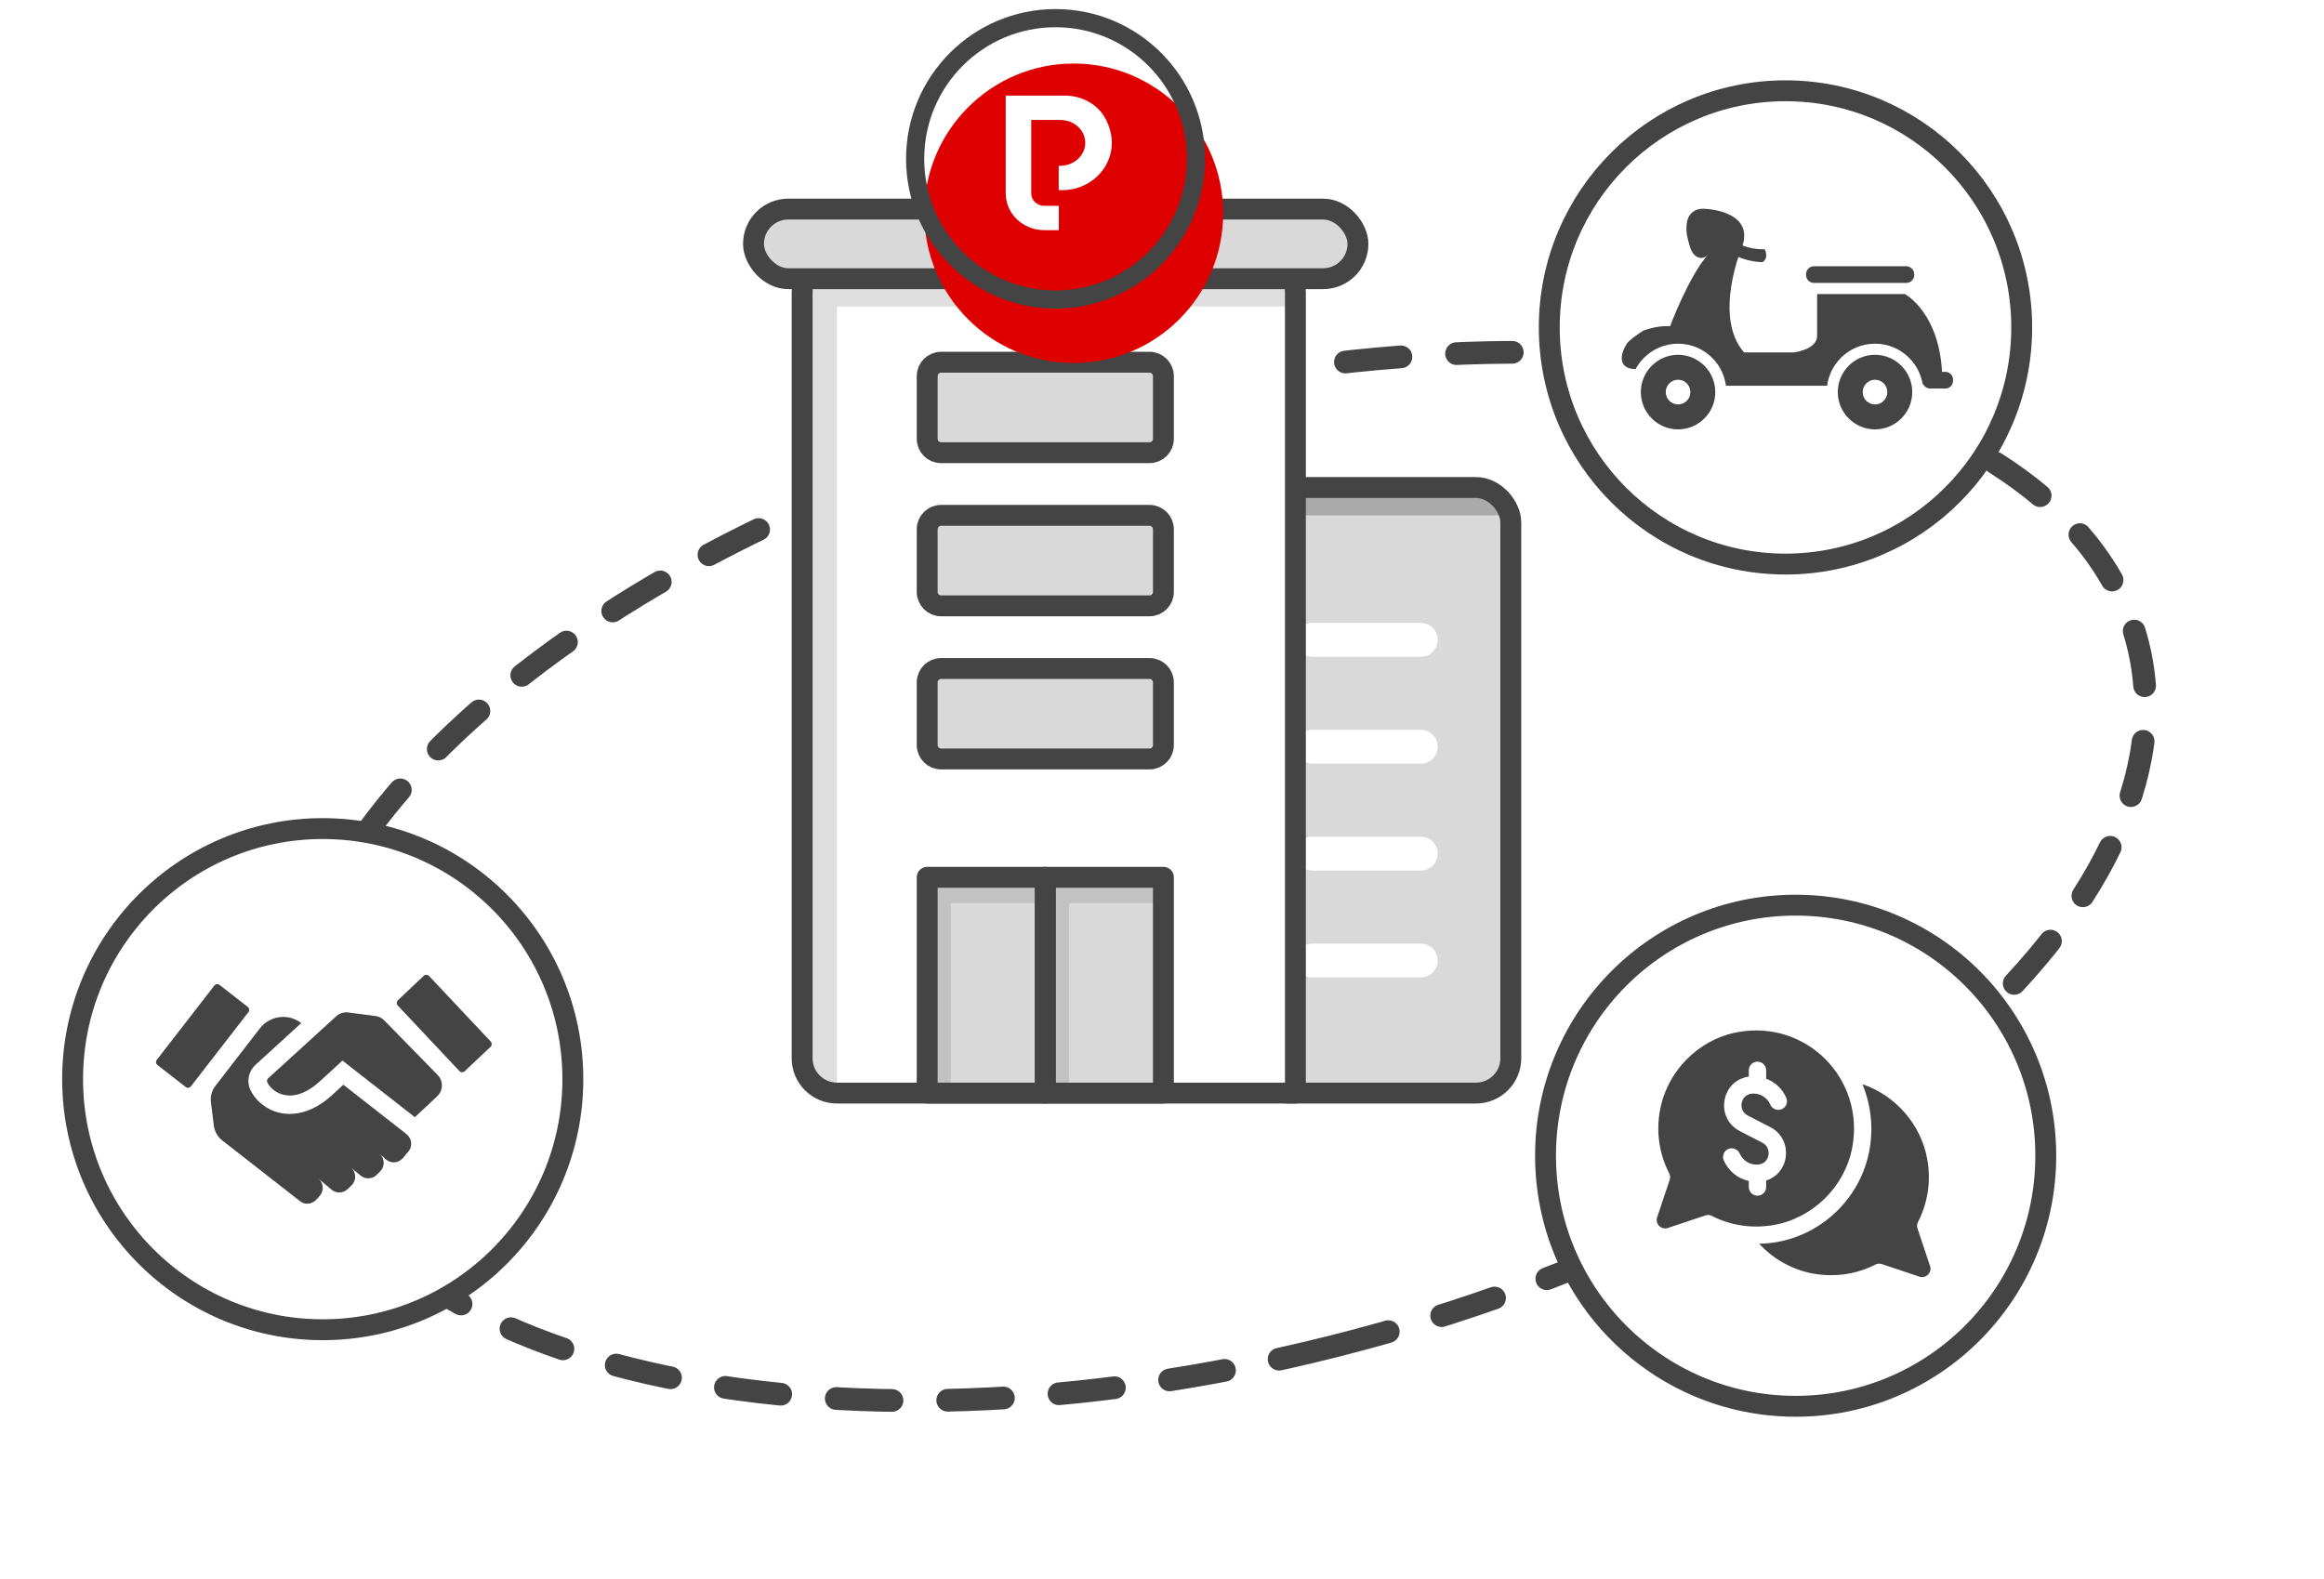 <svg width="256" height="174" viewBox="0 0 256 174" fill="none" xmlns="http://www.w3.org/2000/svg">
<path d="M146.996 148.318C203.054 134.166 242.673 99.527 235.488 70.948C228.303 42.37 177.036 30.674 120.978 44.826C64.921 58.978 25.302 93.617 32.487 122.196C39.672 150.774 90.939 162.469 146.996 148.318Z" stroke="#444444" stroke-width="2.5" stroke-miterlimit="10" stroke-linecap="round" stroke-dasharray="6.14 6.14"/>
<ellipse cx="196.68" cy="36.076" rx="26.021" ry="26.075" fill="white" stroke="#444444" stroke-width="2.301"/>
<path d="M214.294 40.972H212.614C212.15 40.972 211.773 41.349 211.773 41.814V41.967C211.773 42.432 212.15 42.809 212.614 42.809H214.294C214.758 42.809 215.135 42.432 215.135 41.967V41.814C215.135 41.349 214.758 40.972 214.294 40.972Z" fill="#444444"/>
<path d="M180.199 40.736C180.028 40.62 180.175 40.665 179.909 40.647C178.433 40.546 178.338 39.257 179.157 37.956C179.157 37.689 180.88 36.461 181.119 36.385C182.042 36.081 182.995 35.883 183.97 35.941C183.97 35.941 185.983 30.524 188.122 28.074C187.798 28.445 187.316 28.53 186.885 28.273C186.521 28.059 186.258 27.569 186.151 27.186C185.898 26.289 185.69 25.619 185.797 24.681C185.931 23.512 186.723 22.893 187.896 23.016C187.896 23.016 193.173 23.218 191.951 27.045C191.951 27.045 188.617 34.847 192.119 38.828H197.607C197.607 38.828 200.165 38.531 200.165 37V32.398H209.83C209.83 32.398 213.802 34.489 213.955 41.636L211.358 42.503H187.523C185.708 42.503 183.579 41.612 181.797 41.244C181.143 41.109 180.621 41.021 180.199 40.736Z" fill="#444444"/>
<path d="M184.847 47.922C187.449 47.922 189.558 45.809 189.558 43.201C189.558 40.593 187.449 38.479 184.847 38.479C182.244 38.479 180.135 40.593 180.135 43.201C180.135 45.809 182.244 47.922 184.847 47.922Z" fill="#444444"/>
<path d="M184.847 48.535C181.91 48.535 179.524 46.14 179.524 43.201C179.524 40.261 181.913 37.867 184.847 37.867C187.78 37.867 190.17 40.261 190.17 43.201C190.17 46.14 187.78 48.535 184.847 48.535ZM184.847 39.092C182.585 39.092 180.746 40.935 180.746 43.201C180.746 45.467 182.585 47.31 184.847 47.31C187.108 47.31 188.947 45.467 188.947 43.201C188.947 40.935 187.108 39.092 184.847 39.092Z" fill="white"/>
<path d="M184.847 44.56C185.596 44.56 186.203 43.952 186.203 43.201C186.203 42.45 185.596 41.841 184.847 41.841C184.097 41.841 183.49 42.45 183.49 43.201C183.49 43.952 184.097 44.56 184.847 44.56Z" fill="white"/>
<path d="M206.542 47.922C209.144 47.922 211.254 45.809 211.254 43.201C211.254 40.593 209.144 38.479 206.542 38.479C203.94 38.479 201.83 40.593 201.83 43.201C201.83 45.809 203.94 47.922 206.542 47.922Z" fill="#444444"/>
<path d="M206.542 48.535C203.606 48.535 201.219 46.14 201.219 43.201C201.219 40.261 203.609 37.867 206.542 37.867C209.476 37.867 211.865 40.261 211.865 43.201C211.865 46.14 209.476 48.535 206.542 48.535ZM206.542 39.092C204.281 39.092 202.441 40.935 202.441 43.201C202.441 45.467 204.281 47.31 206.542 47.31C208.803 47.31 210.643 45.467 210.643 43.201C210.643 40.935 208.803 39.092 206.542 39.092Z" fill="white"/>
<path d="M206.542 44.56C207.291 44.56 207.898 43.952 207.898 43.201C207.898 42.45 207.291 41.841 206.542 41.841C205.792 41.841 205.185 42.45 205.185 43.201C205.185 43.952 205.792 44.56 206.542 44.56Z" fill="white"/>
<path d="M199.817 29.336H209.986C210.469 29.336 210.86 29.728 210.86 30.212V30.297C210.86 30.781 210.469 31.173 209.986 31.173H199.817C199.334 31.173 198.943 30.781 198.943 30.297V30.212C198.943 29.728 199.334 29.336 199.817 29.336Z" fill="#444444"/>
<path d="M190.423 26.166C190.423 26.166 191.835 27.508 194.396 27.468C194.396 27.468 194.891 28.387 194.166 28.883C194.166 28.883 191.838 28.959 189.736 27.275L190.423 26.166Z" fill="#444444"/>
<ellipse cx="35.55" cy="118.904" rx="27.552" ry="27.609" fill="white" stroke="#444444" stroke-width="2.301"/>
<ellipse cx="197.8" cy="127.34" rx="27.552" ry="27.609" fill="white" stroke="#444444" stroke-width="2.301"/>
<path d="M212.598 139.489L211.22 135.348C211.144 135.11 211.167 134.857 211.282 134.634C212.315 132.617 212.743 130.24 212.299 127.732C211.611 123.89 208.802 120.692 205.159 119.465C206.1 121.742 206.383 124.273 205.917 126.781C204.96 131.881 200.888 135.93 195.776 136.843C195.118 136.966 194.444 137.019 193.778 137.035C195.332 138.714 197.406 139.903 199.717 140.325C202.205 140.77 204.57 140.356 206.575 139.336C206.797 139.221 207.049 139.198 207.279 139.274L211.427 140.662C212.154 140.908 212.843 140.21 212.606 139.481L212.598 139.489Z" fill="#444444"/>
<path d="M191.383 113.729C187.074 114.534 183.623 118.039 182.85 122.364C182.398 124.872 182.827 127.25 183.867 129.267C183.982 129.489 184.005 129.742 183.929 129.98L182.543 134.121C182.298 134.85 182.995 135.54 183.722 135.302L187.87 133.914C188.107 133.837 188.352 133.86 188.574 133.975C190.579 134.995 192.944 135.41 195.432 134.965C199.733 134.19 203.223 130.739 204.034 126.437C205.45 118.844 198.952 112.318 191.383 113.729ZM192.531 122.916L195.003 124.19C196.258 124.834 196.924 126.168 196.694 127.572C196.503 128.783 195.676 129.727 194.551 130.072V130.785C194.551 131.314 194.123 131.744 193.595 131.744C193.067 131.744 192.638 131.314 192.638 130.785V130.126C191.437 129.857 190.396 129.036 189.883 127.855C189.669 127.372 189.891 126.805 190.38 126.598C190.863 126.391 191.429 126.613 191.636 127.096C191.988 127.901 192.799 128.392 193.671 128.308C193.717 128.308 193.763 128.3 193.801 128.293C194.597 128.162 194.766 127.48 194.804 127.273C194.88 126.812 194.735 126.214 194.123 125.9L191.651 124.627C190.365 123.959 189.707 122.61 189.975 121.176C190.235 119.803 191.268 118.813 192.638 118.622V117.931C192.638 117.402 193.067 116.973 193.595 116.973C194.123 116.973 194.551 117.402 194.551 117.931V118.852C195.531 119.22 196.335 119.964 196.763 120.953C196.978 121.436 196.756 122.004 196.266 122.211C195.784 122.418 195.217 122.196 195.011 121.712C194.659 120.907 193.847 120.416 192.975 120.501C192.095 120.593 191.896 121.306 191.857 121.521C191.773 121.981 191.903 122.594 192.531 122.916Z" fill="#444444"/>
<rect x="138.105" y="53.715" width="28.317" height="66.722" rx="2.301" fill="#D9D9D9"/>
<path d="M156.503 103.967H144.563C143.532 103.967 142.696 104.802 142.696 105.833C142.696 106.864 143.532 107.7 144.563 107.7H156.503C157.534 107.7 158.37 106.864 158.37 105.833C158.37 104.802 157.534 103.967 156.503 103.967Z" fill="white"/>
<path d="M156.503 92.187H144.563C143.532 92.187 142.696 93.023 142.696 94.054C142.696 95.085 143.532 95.92 144.563 95.92H156.503C157.534 95.92 158.37 95.085 158.37 94.054C158.37 93.023 157.534 92.187 156.503 92.187Z" fill="white"/>
<path d="M156.503 80.41H144.563C143.532 80.41 142.696 81.246 142.696 82.277C142.696 83.308 143.532 84.143 144.563 84.143H156.503C157.534 84.143 158.37 83.308 158.37 82.277C158.37 81.246 157.534 80.41 156.503 80.41Z" fill="white"/>
<path d="M156.503 68.631H144.563C143.532 68.631 142.696 69.466 142.696 70.497C142.696 71.528 143.532 72.364 144.563 72.364H156.503C157.534 72.364 158.37 71.528 158.37 70.497C158.37 69.466 157.534 68.631 156.503 68.631Z" fill="white"/>
<rect x="165.656" y="54.482" width="2.301" height="22.195" transform="rotate(90 165.656 54.482)" fill="#AAAAAA"/>
<rect x="138.105" y="53.715" width="28.317" height="66.722" rx="3.835" stroke="#444444" stroke-width="2.301" stroke-linejoin="round"/>
<rect x="88.358" y="28.407" width="54.338" height="92.031" rx="2.301" fill="white"/>
<path d="M126.621 39.91H103.668C102.821 39.91 102.134 40.597 102.134 41.444V48.346C102.134 49.193 102.821 49.88 103.668 49.88H126.621C127.468 49.88 128.155 49.193 128.155 48.346V41.444C128.155 40.597 127.468 39.91 126.621 39.91Z" fill="#D9D9D9" stroke="#444444" stroke-width="2.301"/>
<path d="M126.621 56.782H103.668C102.821 56.782 102.134 57.469 102.134 58.316V65.219C102.134 66.066 102.821 66.752 103.668 66.752H126.621C127.468 66.752 128.155 66.066 128.155 65.219V58.316C128.155 57.469 127.468 56.782 126.621 56.782Z" fill="#D9D9D9" stroke="#444444" stroke-width="2.301"/>
<path d="M126.621 73.655H103.668C102.821 73.655 102.134 74.342 102.134 75.189V82.091C102.134 82.938 102.821 83.625 103.668 83.625H126.621C127.468 83.625 128.155 82.938 128.155 82.091V75.189C128.155 74.342 127.468 73.655 126.621 73.655Z" fill="#D9D9D9" stroke="#444444" stroke-width="2.301"/>
<rect x="89.123" y="30.707" width="3.061" height="89.73" fill="#DEDEDE"/>
<rect x="141.931" y="31.474" width="2.301" height="52.808" transform="rotate(90 141.931 31.474)" fill="#DEDEDE"/>
<path d="M88.358 32.241C88.358 30.123 90.075 28.407 92.193 28.407H138.862C140.98 28.407 142.696 30.123 142.696 32.241V120.437H92.193C90.075 120.437 88.358 118.721 88.358 116.603V32.241Z" stroke="#444444" stroke-width="2.301" stroke-linejoin="round"/>
<path d="M115.144 96.663H102.134V120.437H115.144V96.663Z" fill="#D9D9D9"/>
<path d="M128.155 96.663H115.145V120.437H128.155V96.663Z" fill="#D9D9D9"/>
<rect x="103.001" y="97.614" width="1.735" height="22.824" fill="#C2C2C2"/>
<rect x="116.012" y="97.614" width="1.735" height="22.824" fill="#C2C2C2"/>
<rect x="114.277" y="97.614" width="1.902" height="11.276" transform="rotate(90 114.277 97.614)" fill="#C2C2C2"/>
<rect x="127.288" y="97.614" width="1.902" height="11.276" transform="rotate(90 127.288 97.614)" fill="#C2C2C2"/>
<path d="M115.144 96.663H102.134V120.437H115.144V96.663Z" stroke="#444444" stroke-width="2.301" stroke-linejoin="round"/>
<path d="M128.155 96.663H115.145V120.437H128.155V96.663Z" stroke="#444444" stroke-width="2.301" stroke-linejoin="round"/>
<rect x="83" y="23.038" width="66.584" height="7.669" rx="3.835" fill="#D9D9D9" stroke="#444444" stroke-width="2.301"/>
<g filter="url(#filter0_i_137_442)">
<ellipse cx="116.273" cy="17.5" rx="16.466" ry="16.5" fill="#DE0000"/>
</g>
<path d="M131.738 17.5C131.738 26.063 124.812 33 116.273 33C107.733 33 100.807 26.063 100.807 17.5C100.807 8.938 107.733 2 116.273 2C124.812 2 131.738 8.938 131.738 17.5Z" stroke="#444444" stroke-width="2"/>
<path d="M116.632 13.214H113.595V21.311C113.595 22.062 114.235 22.678 115.03 22.678H116.634V25.359H115.03C112.688 25.359 110.784 23.549 110.784 21.311V10.533H117.302C119.18 10.533 120.952 11.506 121.789 13.107C123.863 17.042 120.91 20.95 117.008 20.95H116.621V18.269C118.224 18.336 119.545 17.184 119.545 15.743C119.545 14.303 118.301 13.217 116.761 13.217H116.621H116.634L116.632 13.214Z" fill="white"/>
<g clip-path="url(#clip0_137_442)">
<path d="M54.056 114.757L47.259 107.531C47.105 107.367 46.844 107.359 46.681 107.514L43.829 110.209C43.666 110.364 43.658 110.625 43.812 110.789L50.609 118.015C50.763 118.179 51.024 118.187 51.187 118.032L54.039 115.337C54.202 115.182 54.21 114.921 54.056 114.757ZM24.182 108.519C24.003 108.38 23.75 108.412 23.611 108.592L17.272 116.774C17.133 116.954 17.166 117.207 17.345 117.346L20.458 119.771C20.637 119.91 20.89 119.877 21.028 119.698L27.368 111.515C27.507 111.336 27.474 111.083 27.295 110.944L24.182 108.519Z" fill="#444444"/>
<path d="M44.798 124.973L37.823 119.518L36.552 120.686C34.759 122.303 33.138 122.735 31.915 122.735C31.605 122.735 31.312 122.703 31.06 122.662C29.381 122.368 28.248 121.298 27.735 120.375C27.107 119.371 27.287 118.105 28.183 117.289L33.186 112.724C32.6 112.275 31.899 112.046 31.206 112.046C30.236 112.046 29.267 112.479 28.623 113.312L23.734 119.64C23.334 120.155 23.155 120.8 23.237 121.445L23.555 124.017C23.636 124.662 23.962 125.25 24.475 125.65L33.048 132.346C33.284 132.534 33.569 132.624 33.855 132.624C34.213 132.624 34.563 132.477 34.824 132.199L35.207 131.775C35.712 131.22 35.656 130.354 35.085 129.872L36.527 131.081C36.772 131.285 37.073 131.391 37.375 131.391C37.701 131.391 38.035 131.269 38.288 131.024L38.728 130.599C39.29 130.052 39.257 129.137 38.654 128.639L39.722 129.529C39.966 129.733 40.268 129.831 40.561 129.831C40.895 129.831 41.229 129.709 41.482 129.456L41.873 129.072C42.419 128.533 42.395 127.643 41.816 127.137L42.517 127.749C42.769 127.961 43.071 128.068 43.372 128.068C43.747 128.068 44.122 127.904 44.383 127.594L44.994 126.867C45.467 126.296 45.377 125.438 44.79 124.981L44.798 124.973ZM48.205 118.44L42.321 112.422C42.069 112.161 41.734 111.997 41.368 111.948L38.353 111.556C37.88 111.491 37.399 111.646 37.049 111.965L36.34 112.61L29.56 118.791C29.487 118.865 29.316 119.061 29.471 119.298L29.511 119.371C29.772 119.861 30.432 120.49 31.418 120.661C32.592 120.865 33.895 120.351 35.191 119.183L37.725 116.856L45.703 123.095L48.188 120.759C48.832 120.13 48.84 119.093 48.213 118.448L48.205 118.44Z" fill="#444444"/>
</g>
<defs>
<filter id="filter0_i_137_442" x="99.807" y="1" width="32.931" height="33" filterUnits="userSpaceOnUse" color-interpolation-filters="sRGB">
<feFlood flood-opacity="0" result="BackgroundImageFix"/>
<feBlend mode="normal" in="SourceGraphic" in2="BackgroundImageFix" result="shape"/>
<feColorMatrix in="SourceAlpha" type="matrix" values="0 0 0 0 0 0 0 0 0 0 0 0 0 0 0 0 0 0 127 0" result="hardAlpha"/>
<feOffset dx="2" dy="6"/>
<feComposite in2="hardAlpha" operator="arithmetic" k2="-1" k3="1"/>
<feColorMatrix type="matrix" values="0 0 0 0 0 0 0 0 0 0 0 0 0 0 0 0 0 0 0.15 0"/>
<feBlend mode="normal" in2="shape" result="effect1_innerShadow_137_442"/>
</filter>
<clipPath id="clip0_137_442">
<rect width="36.987" height="25.224" fill="white" transform="translate(17.182 107.4)"/>
</clipPath>
</defs>
</svg>
